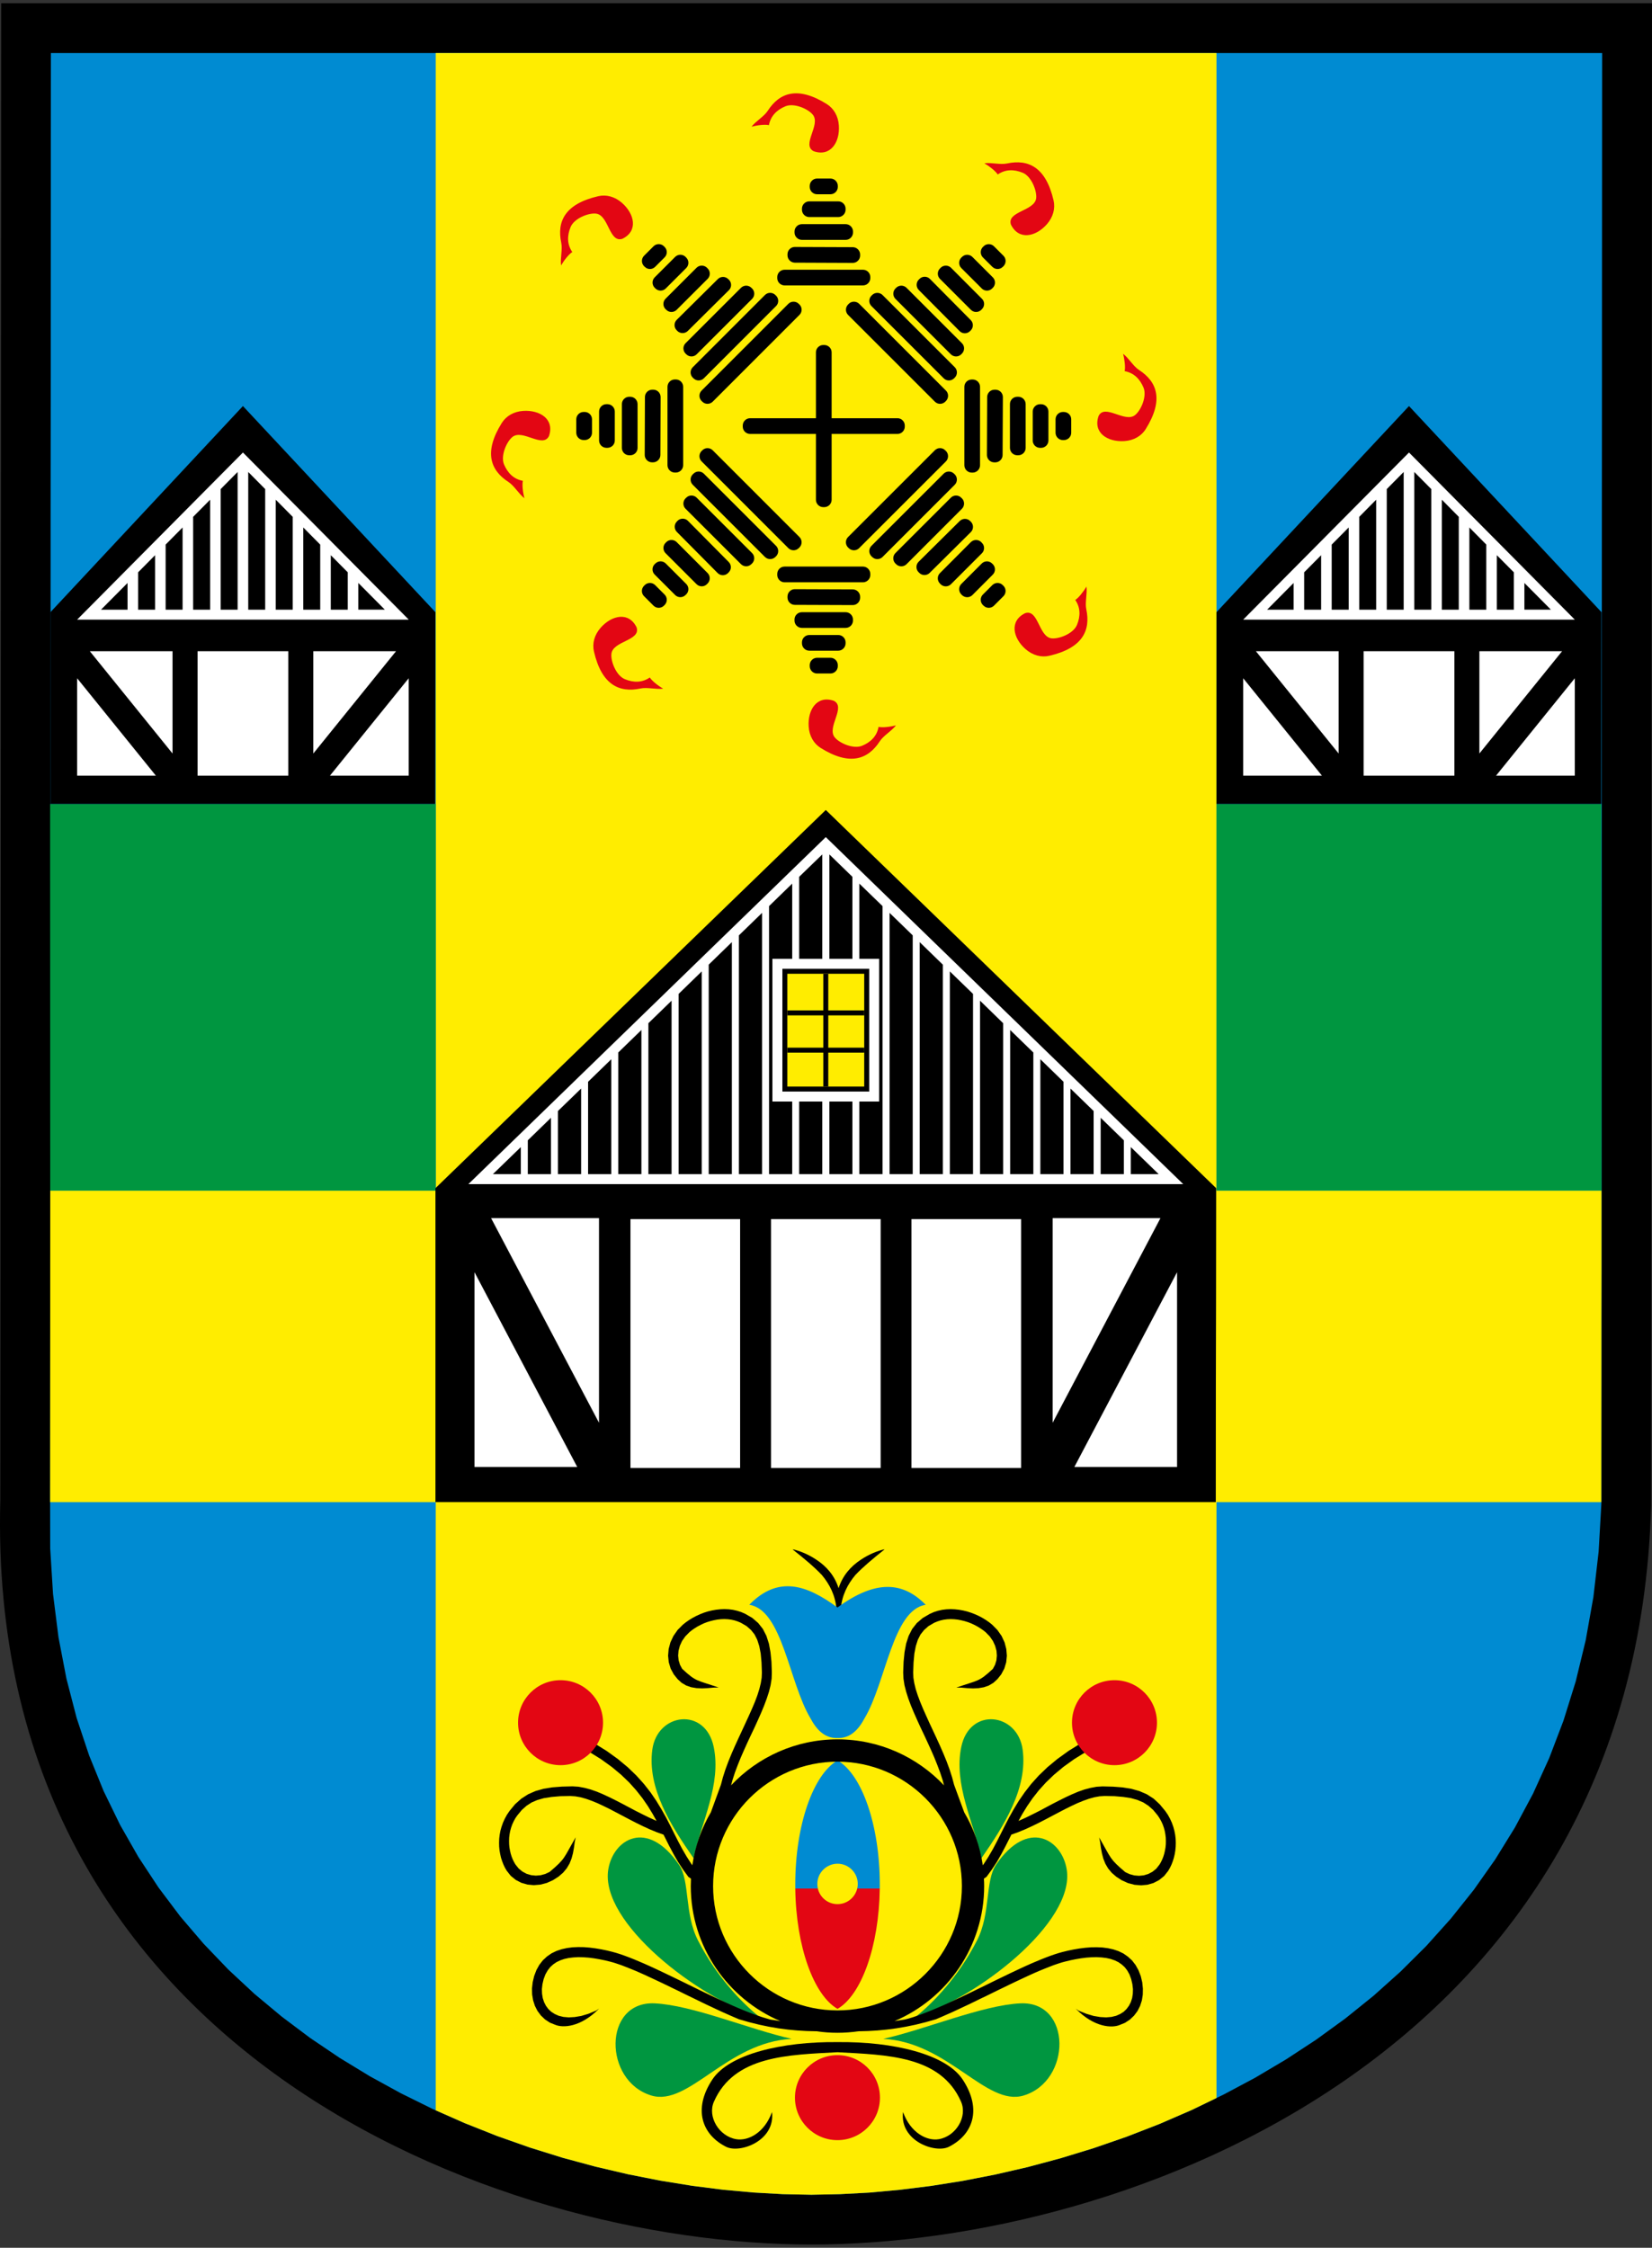 <?xml version="1.0" encoding="utf-8"?>
<!-- Generator: Adobe Illustrator 15.0.0, SVG Export Plug-In . SVG Version: 6.00 Build 0)  -->
<!DOCTYPE svg PUBLIC "-//W3C//DTD SVG 1.1//EN" "http://www.w3.org/Graphics/SVG/1.1/DTD/svg11.dtd">
<svg version="1.1" xmlns="http://www.w3.org/2000/svg" xmlns:xlink="http://www.w3.org/1999/xlink" x="0px" y="0px" width="61px"
	 height="83px" viewBox="0 0 61 83" enable-background="new 0 0 61 83" xml:space="preserve">
<rect x="0" y="0" width="61" height="83" fill="#333333" stroke="none"/>
<g id="Warstwa_1">
</g>
<g id="Pulpit">
</g>
<g id="Prowadnice">
</g>
<g id="Siatka" display="none">
</g>
<g id="Page_1">
	<g id="Warstwa_1_1_">
		<g>
			<path fill-rule="evenodd" clip-rule="evenodd" d="M0.043,0.119c20.319,0,40.639,0,60.957,0
				c-0.012,18.493-0.022,36.985-0.033,55.478C60.41,75.83,41.678,82.881,29.962,82.881S-0.544,75.705,0.012,55.37
				C0.022,36.953,0.032,18.536,0.043,0.119L0.043,0.119z"/>
			<polygon fill-rule="evenodd" clip-rule="evenodd" fill="#008BD2" points="1.88,1.958 59.159,1.958 59.153,12.256 59.153,13.988 
				59.149,19.19 59.148,20.924 59.146,26.125 59.146,27.857 59.143,31.325 59.142,33.059 59.14,34.792 59.14,36.525 59.137,39.993 
				59.137,41.727 59.136,43.459 59.135,46.929 59.132,48.662 59.132,50.395 59.129,53.863 59.129,55.545 59.029,57.299 
				58.836,58.971 58.552,60.567 58.183,62.09 57.731,63.537 57.205,64.918 56.607,66.232 55.94,67.479 55.21,68.662 54.419,69.785 
				53.569,70.85 52.667,71.855 51.715,72.802 50.719,73.694 49.68,74.531 48.604,75.313 47.495,76.04 46.354,76.717 45.19,77.338 
				44.008,77.911 42.809,78.431 41.598,78.901 40.381,79.322 39.165,79.694 37.95,80.02 36.743,80.298 35.551,80.53 34.376,80.717 
				33.224,80.86 32.103,80.963 31.012,81.021 29.962,81.042 28.912,81.021 27.824,80.96 26.701,80.858 25.551,80.711 24.378,80.521 
				23.188,80.286 21.985,80.004 20.775,79.677 19.563,79.299 18.357,78.874 17.156,78.397 15.969,77.872 14.801,77.295 
				13.656,76.667 12.538,75.986 11.452,75.253 10.403,74.465 9.394,73.624 8.432,72.728 7.519,71.775 6.658,70.768 5.855,69.701 
				5.113,68.575 4.436,67.389 3.827,66.138 3.291,64.821 2.83,63.438 2.453,61.984 2.16,60.459 1.958,58.857 1.854,57.178 
				1.85,55.367 1.851,53.644 1.854,48.464 1.854,46.737 1.856,43.285 1.857,41.558 1.858,39.831 1.86,36.378 1.861,34.651 
				1.862,32.925 1.863,31.199 1.865,27.746 1.866,26.019 1.869,20.84 1.869,19.113 1.874,13.933 1.874,12.207 1.877,7.027 
				1.877,5.3 1.88,1.958 			"/>
			<polygon fill-rule="evenodd" clip-rule="evenodd" fill="#FFED00" points="16.09,1.958 44.918,1.958 44.918,77.471 44.008,77.911 
				42.809,78.431 41.598,78.901 40.381,79.322 39.165,79.694 37.95,80.02 36.743,80.298 35.551,80.53 34.376,80.717 33.224,80.86 
				32.103,80.963 31.012,81.021 29.962,81.042 28.912,81.021 27.824,80.96 26.701,80.858 25.551,80.711 24.378,80.521 
				23.188,80.286 21.985,80.004 20.775,79.677 19.563,79.299 18.357,78.874 17.156,78.397 16.09,77.926 16.09,1.958 			"/>
			<polygon fill-rule="evenodd" clip-rule="evenodd" fill="#FFED00" points="59.135,43.963 59.135,46.929 59.132,48.662 
				59.132,50.395 59.129,53.863 59.129,55.467 1.85,55.467 1.85,55.367 1.851,53.644 1.854,48.464 1.854,46.737 1.856,43.963 
				59.135,43.963 			"/>
			<path fill-rule="evenodd" clip-rule="evenodd" fill="#009640" d="M59.135,43.963l-0.002-3.682l-0.001-2.151v-2.151l-0.003-4.304
				v-1.989H44.918v14.277H59.135L59.135,43.963z M16.09,29.686H1.85v0.122l0,2.14l0.003,6.428l0,2.143l0.002,3.445H16.09V29.686
				L16.09,29.686z"/>
			<path fill-rule="evenodd" clip-rule="evenodd" d="M59.135,22.606c-0.002,4.898-0.005,2.183-0.006,7.079H44.918v-7.079
				l7.109-7.612L59.135,22.606L59.135,22.606z"/>
			<rect x="50.351" y="24.047" fill-rule="evenodd" clip-rule="evenodd" fill="#FFFFFF" width="3.352" height="4.594"/>
			<path fill-rule="evenodd" clip-rule="evenodd" fill="#FFFFFF" d="M54.626,24.047h3.054l-3.054,3.777V24.047L54.626,24.047z
				 M58.149,25.045v3.596h-2.907L58.149,25.045L58.149,25.045z"/>
			<path fill-rule="evenodd" clip-rule="evenodd" fill="#FFFFFF" d="M49.429,24.047h-3.055l3.055,3.777V24.047L49.429,24.047z
				 M45.905,25.045v3.596h2.907L45.905,25.045L45.905,25.045z"/>
			<path fill-rule="evenodd" clip-rule="evenodd" fill="#FFFFFF" d="M52.027,16.709l6.122,6.171H45.905L52.027,16.709L52.027,16.709
				z M52.223,17.428l0.627,0.632v4.453h-0.627V17.428L52.223,17.428z M53.24,18.452l0.625,0.632v3.429H53.24V18.452L53.24,18.452z
				 M54.256,19.477l0.625,0.632v2.404h-0.625V19.477L54.256,19.477z M55.271,20.501l0.627,0.632v1.38h-0.627V20.501L55.271,20.501z
				 M56.288,21.526l0.979,0.986h-0.979V21.526L56.288,21.526z M51.831,22.513h-0.625V18.06l0.625-0.632V22.513L51.831,22.513z
				 M50.815,22.513H50.19v-3.429l0.625-0.632V22.513L50.815,22.513z M49.8,22.513h-0.627v-2.404l0.627-0.632V22.513L49.8,22.513z
				 M48.783,22.513h-0.627v-1.38l0.627-0.632V22.513L48.783,22.513z M47.766,22.513h-0.978l0.978-0.986V22.513L47.766,22.513z"/>
			<path fill-rule="evenodd" clip-rule="evenodd" d="M16.078,22.606c-0.001,4.898-0.004,2.183-0.007,7.079H1.862v-7.079l7.108-7.612
				L16.078,22.606L16.078,22.606z"/>
			<rect x="7.295" y="24.047" fill-rule="evenodd" clip-rule="evenodd" fill="#FFFFFF" width="3.351" height="4.594"/>
			<path fill-rule="evenodd" clip-rule="evenodd" fill="#FFFFFF" d="M11.569,24.047h3.054l-3.054,3.777V24.047L11.569,24.047z
				 M15.091,25.045v3.596h-2.907L15.091,25.045L15.091,25.045z"/>
			<path fill-rule="evenodd" clip-rule="evenodd" fill="#FFFFFF" d="M6.371,24.047H3.317l3.054,3.777V24.047L6.371,24.047z
				 M2.848,25.045v3.596h2.907L2.848,25.045L2.848,25.045z"/>
			<path fill-rule="evenodd" clip-rule="evenodd" fill="#FFFFFF" d="M8.971,16.709l6.122,6.171H2.848L8.971,16.709L8.971,16.709z
				 M9.166,17.428l0.626,0.632v4.453H9.166V17.428L9.166,17.428z M10.182,18.452l0.626,0.632v3.429h-0.626V18.452L10.182,18.452z
				 M11.198,19.477l0.626,0.632v2.404h-0.626V19.477L11.198,19.477z M12.214,20.501l0.627,0.632v1.38h-0.627V20.501L12.214,20.501z
				 M13.231,21.526l0.979,0.986h-0.979V21.526L13.231,21.526z M8.775,22.513H8.148V18.06l0.626-0.632V22.513L8.775,22.513z
				 M7.759,22.513H7.132v-3.429l0.627-0.632V22.513L7.759,22.513z M6.742,22.513H6.116v-2.404l0.626-0.632V22.513L6.742,22.513z
				 M5.726,22.513H5.1v-1.38l0.626-0.632V22.513L5.726,22.513z M4.709,22.513H3.73l0.979-0.986V22.513L4.709,22.513z"/>
			<path fill-rule="evenodd" clip-rule="evenodd" d="M44.907,43.874c-0.006,8.581-0.011,3.014-0.014,11.592H16.079V43.874
				l14.413-13.965L44.907,43.874L44.907,43.874z"/>
			<g>
				<path fill-rule="evenodd" clip-rule="evenodd" fill="#FFFFFF" d="M38.869,44.98h3.981l-3.981,7.556V44.98L38.869,44.98z
					 M43.463,46.977v7.192h-3.792L43.463,46.977L43.463,46.977z"/>
				<path fill-rule="evenodd" clip-rule="evenodd" fill="#FFFFFF" d="M22.118,44.98h-3.985l3.985,7.556V44.98L22.118,44.98z
					 M17.521,46.977v7.192h3.793L17.521,46.977L17.521,46.977z"/>
			</g>
			<path fill-rule="evenodd" clip-rule="evenodd" fill="#FFFFFF" d="M23.28,45.016h4.049v9.19H23.28V45.016L23.28,45.016z
				 M28.469,45.016h4.049v9.19h-4.049V45.016L28.469,45.016z M33.656,45.016h4.049v9.19h-4.049V45.016L33.656,45.016z"/>
			<path fill-rule="evenodd" clip-rule="evenodd" fill="#E30613" d="M27.751,4.678c0.163-0.211,0.459-0.372,0.598-0.587
				c0.438-0.678,1.114-0.916,2.179-0.249c0.257,0.16,0.425,0.443,0.447,0.796c0.04,0.621-0.311,1.161-0.93,0.946
				c-0.461-0.234,0.267-0.968-0.029-1.345c-0.173-0.219-0.694-0.448-1.018-0.313c-0.321,0.135-0.542,0.359-0.606,0.696
				C28.251,4.59,27.982,4.618,27.751,4.678L27.751,4.678z"/>
			<path fill-rule="evenodd" clip-rule="evenodd" fill="#E30613" d="M20.717,9.801c-0.035-0.266,0.061-0.589,0.007-0.839
				c-0.167-0.789,0.14-1.434,1.366-1.717c0.296-0.068,0.613,0.014,0.877,0.247c0.468,0.411,0.601,1.042,0.014,1.326
				c-0.493,0.16-0.498-0.873-0.974-0.93c-0.275-0.033-0.808,0.175-0.939,0.498c-0.131,0.321-0.131,0.639,0.064,0.921
				C21.009,9.384,20.839,9.594,20.717,9.801L20.717,9.801z"/>
			<path fill-rule="evenodd" clip-rule="evenodd" fill="#E30613" d="M24.488,25.43c-0.264,0.035-0.588-0.06-0.837-0.007
				c-0.79,0.168-1.437-0.14-1.719-1.365c-0.069-0.296,0.014-0.613,0.247-0.878c0.412-0.468,1.043-0.602,1.328-0.012
				c0.159,0.491-0.875,0.496-0.93,0.972c-0.033,0.275,0.174,0.808,0.498,0.94c0.321,0.132,0.637,0.131,0.919-0.063
				C24.071,25.139,24.282,25.31,24.488,25.43L24.488,25.43z"/>
			<path fill-rule="evenodd" clip-rule="evenodd" fill="#E30613" d="M40.117,21.659c0.036,0.266-0.06,0.589-0.006,0.838
				c0.167,0.79-0.142,1.436-1.367,1.718c-0.293,0.069-0.611-0.014-0.877-0.247c-0.468-0.412-0.601-1.041-0.012-1.327
				c0.49-0.159,0.496,0.873,0.972,0.93c0.276,0.032,0.809-0.174,0.941-0.497c0.131-0.322,0.13-0.639-0.064-0.92
				C39.826,22.076,39.996,21.866,40.117,21.659L40.117,21.659z"/>
			<path fill-rule="evenodd" clip-rule="evenodd" fill="#E30613" d="M36.348,6.029c0.266-0.034,0.588,0.061,0.839,0.007
				c0.788-0.167,1.434,0.14,1.716,1.366c0.068,0.295-0.015,0.613-0.247,0.878c-0.412,0.468-1.04,0.601-1.328,0.012
				c-0.157-0.491,0.875-0.496,0.933-0.973c0.03-0.275-0.176-0.808-0.498-0.94c-0.323-0.132-0.64-0.13-0.922,0.064
				C36.763,6.321,36.554,6.151,36.348,6.029L36.348,6.029z"/>
			<path fill-rule="evenodd" clip-rule="evenodd" fill="#E30613" d="M19.364,18.397c-0.212-0.162-0.374-0.459-0.587-0.598
				c-0.678-0.438-0.916-1.113-0.249-2.18c0.161-0.257,0.443-0.424,0.794-0.446c0.623-0.039,1.162,0.312,0.948,0.931
				c-0.234,0.46-0.969-0.268-1.346,0.029c-0.217,0.172-0.447,0.694-0.313,1.017c0.136,0.32,0.36,0.544,0.697,0.605
				C19.275,17.896,19.303,18.166,19.364,18.397L19.364,18.397z"/>
			<path fill-rule="evenodd" clip-rule="evenodd" fill="#E30613" d="M33.085,26.784c-0.163,0.212-0.459,0.373-0.598,0.587
				c-0.44,0.678-1.114,0.916-2.181,0.249c-0.258-0.16-0.424-0.443-0.446-0.795c-0.04-0.621,0.31-1.161,0.93-0.947
				c0.459,0.235-0.267,0.969,0.029,1.346c0.173,0.218,0.695,0.447,1.017,0.313c0.321-0.134,0.544-0.359,0.605-0.696
				C32.584,26.872,32.853,26.845,33.085,26.784L33.085,26.784z"/>
			<path fill-rule="evenodd" clip-rule="evenodd" fill="#E30613" d="M41.47,13.064c0.214,0.163,0.374,0.459,0.589,0.598
				c0.676,0.439,0.914,1.113,0.247,2.181c-0.159,0.257-0.442,0.423-0.794,0.445c-0.623,0.039-1.162-0.312-0.946-0.93
				c0.233-0.46,0.969,0.267,1.345-0.03c0.219-0.172,0.448-0.694,0.313-1.016c-0.134-0.321-0.359-0.545-0.696-0.607
				C41.559,13.565,41.531,13.297,41.47,13.064L41.47,13.064z"/>
			<circle fill-rule="evenodd" clip-rule="evenodd" fill="#E30613" cx="30.923" cy="77.457" r="1.569"/>
			<path fill-rule="evenodd" clip-rule="evenodd" fill="#008BD2" d="M29.366,69.735c0-0.048-0.001-0.094-0.001-0.144
				c0-2.208,0.666-4.07,1.561-4.586c0.896,0.516,1.56,2.378,1.56,4.586c0,0.05,0,0.096,0,0.144h-0.833
				c0.014-0.055,0.02-0.111,0.02-0.171c0-0.41-0.335-0.745-0.746-0.745c-0.411,0-0.747,0.335-0.747,0.745
				c0,0.06,0.007,0.116,0.02,0.171H29.366L29.366,69.735z"/>
			<path fill-rule="evenodd" clip-rule="evenodd" fill="#E30613" d="M30.925,74.179c-0.876-0.504-1.532-2.297-1.559-4.443h0.833
				c0.076,0.33,0.374,0.576,0.726,0.576s0.649-0.246,0.727-0.576h0.833C32.457,71.882,31.801,73.675,30.925,74.179L30.925,74.179z"
				/>
			<g>
				<path fill-rule="evenodd" clip-rule="evenodd" fill="#009640" d="M25.61,68.615c0.304-1.37,1.029-2.734,0.744-4.107
					c-0.307-1.488-2.086-1.268-2.268,0.103C23.898,66.033,24.774,67.415,25.61,68.615L25.61,68.615z"/>
				<path fill-rule="evenodd" clip-rule="evenodd" fill="#009640" d="M36.239,68.615c-0.304-1.37-1.029-2.734-0.744-4.107
					c0.308-1.488,2.087-1.268,2.267,0.103C37.951,66.033,37.074,67.415,36.239,68.615L36.239,68.615z"/>
				<path fill-rule="evenodd" clip-rule="evenodd" fill="#009640" d="M29.234,75.286c-1.548-0.345-3.66-1.244-5.059-1.311
					c-1.914-0.089-1.901,2.875-0.118,3.405C25.433,77.789,26.844,75.406,29.234,75.286L29.234,75.286z"/>
				<path fill-rule="evenodd" clip-rule="evenodd" fill="#009640" d="M32.614,75.286c1.549-0.345,3.661-1.244,5.061-1.311
					c1.913-0.089,1.899,2.875,0.117,3.405C36.417,77.789,35.006,75.406,32.614,75.286L32.614,75.286z"/>
				<path fill-rule="evenodd" clip-rule="evenodd" fill="#009640" d="M28.014,74.453c-0.613-0.497-1.54-1.436-2.237-2.794
					c-0.515-0.996-0.293-2.204-0.708-2.807c-1.173-1.71-2.419-0.941-2.607,0.169C22.129,70.995,25.829,73.813,28.014,74.453
					L28.014,74.453z"/>
				<path fill-rule="evenodd" clip-rule="evenodd" fill="#009640" d="M33.836,74.453c0.613-0.497,1.54-1.436,2.237-2.794
					c0.514-0.996,0.294-2.204,0.709-2.807c1.173-1.71,2.419-0.941,2.605,0.169C39.72,70.995,36.021,73.813,33.836,74.453
					L33.836,74.453z"/>
			</g>
			<path fill-rule="evenodd" clip-rule="evenodd" d="M35.88,14.014h0.039c0.146,0,0.269,0.121,0.269,0.271v2.895
				c0,0.148-0.122,0.271-0.269,0.271H35.88c-0.149,0-0.271-0.122-0.271-0.271v-2.895C35.608,14.135,35.73,14.014,35.88,14.014
				L35.88,14.014z M36.722,14.39h0.038c0.148,0,0.271,0.122,0.271,0.271l-0.01,2.141c0,0.148-0.122,0.271-0.269,0.271h-0.039
				c-0.149,0-0.271-0.122-0.271-0.271l0.009-2.141C36.451,14.512,36.572,14.39,36.722,14.39L36.722,14.39z M37.563,14.651h0.039
				c0.149,0,0.27,0.121,0.27,0.271v1.619c0,0.148-0.122,0.27-0.27,0.27h-0.039c-0.149,0-0.271-0.121-0.271-0.27v-1.619
				C37.291,14.772,37.413,14.651,37.563,14.651L37.563,14.651z M38.404,14.926h0.038c0.149,0,0.271,0.122,0.271,0.271v1.07
				c0,0.148-0.122,0.27-0.271,0.27h-0.038c-0.148,0-0.271-0.121-0.271-0.27v-1.07C38.134,15.048,38.255,14.926,38.404,14.926
				L38.404,14.926z M39.245,15.213h0.039c0.149,0,0.271,0.121,0.271,0.27v0.496c0,0.149-0.121,0.271-0.271,0.271h-0.039
				c-0.146,0-0.269-0.121-0.269-0.271v-0.496C38.977,15.334,39.097,15.213,39.245,15.213L39.245,15.213z M32.136,21.192v0.039
				c0,0.148-0.122,0.271-0.271,0.271H28.97c-0.149,0-0.27-0.123-0.27-0.271v-0.039c0-0.148,0.12-0.271,0.27-0.271h2.895
				C32.014,20.922,32.136,21.044,32.136,21.192L32.136,21.192z M31.76,22.034v0.039c0,0.148-0.122,0.27-0.271,0.27l-2.142-0.008
				c-0.148,0-0.269-0.122-0.269-0.271v-0.038c0-0.147,0.122-0.271,0.269-0.27l2.142,0.008C31.638,21.765,31.76,21.885,31.76,22.034
				L31.76,22.034z M31.496,22.876v0.039c0,0.148-0.121,0.271-0.27,0.271h-1.618c-0.149,0-0.271-0.123-0.271-0.271v-0.039
				c0-0.148,0.122-0.27,0.271-0.27h1.618C31.375,22.606,31.496,22.728,31.496,22.876L31.496,22.876z M31.223,23.717v0.039
				c0,0.148-0.122,0.271-0.27,0.271h-1.07c-0.149,0-0.271-0.123-0.271-0.271v-0.039c0-0.147,0.122-0.269,0.271-0.269h1.07
				C31.101,23.448,31.223,23.569,31.223,23.717L31.223,23.717z M30.936,24.56v0.038c0,0.149-0.122,0.271-0.27,0.271h-0.497
				c-0.148,0-0.27-0.121-0.27-0.271V24.56c0-0.148,0.122-0.271,0.27-0.271h0.497C30.814,24.289,30.936,24.411,30.936,24.56
				L30.936,24.56z M24.956,17.449h-0.039c-0.148,0-0.27-0.122-0.27-0.271v-2.895c0-0.149,0.122-0.271,0.27-0.271h0.039
				c0.148,0,0.27,0.121,0.27,0.271v2.895C25.226,17.327,25.104,17.449,24.956,17.449L24.956,17.449z M24.113,17.072h-0.037
				c-0.148,0-0.27-0.122-0.27-0.271l0.008-2.141c0-0.149,0.122-0.271,0.27-0.271h0.039c0.148,0,0.27,0.122,0.27,0.271l-0.008,2.141
				C24.384,16.95,24.262,17.072,24.113,17.072L24.113,17.072z M23.271,16.811h-0.039c-0.148,0-0.269-0.121-0.269-0.27v-1.619
				c0-0.149,0.122-0.271,0.269-0.271h0.039c0.149,0,0.271,0.121,0.271,0.271v1.619C23.543,16.689,23.421,16.811,23.271,16.811
				L23.271,16.811z M22.43,16.536h-0.039c-0.148,0-0.27-0.121-0.27-0.27v-1.07c0-0.148,0.122-0.271,0.27-0.271h0.039
				c0.15,0,0.271,0.122,0.271,0.271v1.07C22.702,16.415,22.58,16.536,22.43,16.536L22.43,16.536z M21.589,16.249H21.55
				c-0.149,0-0.271-0.121-0.271-0.27v-0.497c0-0.148,0.123-0.27,0.271-0.27h0.039c0.149,0,0.271,0.121,0.271,0.27v0.497
				C21.86,16.128,21.739,16.249,21.589,16.249L21.589,16.249z M36.292,9.121l0.028-0.027c0.104-0.104,0.276-0.104,0.382,0
				l0.352,0.352c0.104,0.104,0.104,0.277,0,0.382l-0.028,0.027c-0.104,0.104-0.276,0.104-0.382,0l-0.352-0.351
				C36.188,9.398,36.188,9.227,36.292,9.121L36.292,9.121z M35.495,9.514l0.028-0.027c0.104-0.105,0.276-0.105,0.382,0l0.757,0.757
				c0.104,0.105,0.104,0.277,0,0.382l-0.028,0.027c-0.104,0.105-0.277,0.105-0.382,0l-0.757-0.756
				C35.391,9.791,35.391,9.618,35.495,9.514L35.495,9.514z M34.707,9.915l0.027-0.028c0.105-0.104,0.276-0.104,0.382,0l1.143,1.146
				c0.106,0.104,0.105,0.276,0,0.382l-0.026,0.026c-0.104,0.105-0.277,0.105-0.382,0l-1.144-1.145
				C34.602,10.192,34.602,10.02,34.707,9.915L34.707,9.915z M33.926,10.325l0.028-0.027c0.104-0.105,0.276-0.105,0.382,0
				l1.508,1.521c0.105,0.104,0.105,0.277,0,0.382l-0.027,0.027c-0.105,0.105-0.276,0.105-0.382,0l-1.509-1.52
				C33.821,10.603,33.821,10.43,33.926,10.325L33.926,10.325z M33.064,10.653l0.027-0.026c0.105-0.105,0.276-0.105,0.382,0
				l2.047,2.047c0.106,0.105,0.104,0.277,0,0.382l-0.026,0.027c-0.105,0.105-0.278,0.105-0.384,0l-2.046-2.047
				C32.96,10.931,32.96,10.759,33.064,10.653L33.064,10.653z M32.177,10.92l0.028-0.027c0.104-0.104,0.276-0.104,0.382,0
				l2.669,2.668c0.104,0.104,0.104,0.277,0,0.382l-0.027,0.027c-0.105,0.105-0.278,0.105-0.382,0l-2.67-2.669
				C32.073,11.197,32.073,11.025,32.177,10.92L32.177,10.92z M31.315,11.245l0.026-0.027c0.104-0.104,0.277-0.104,0.383,0
				l3.206,3.206c0.104,0.104,0.104,0.276,0,0.382l-0.027,0.027c-0.105,0.105-0.278,0.105-0.382,0l-3.206-3.205
				C31.21,11.522,31.21,11.351,31.315,11.245L31.315,11.245z M37.025,21.604l0.028,0.028c0.104,0.104,0.104,0.277,0,0.382
				l-0.352,0.352c-0.105,0.104-0.277,0.104-0.382,0l-0.028-0.028c-0.104-0.104-0.104-0.277,0-0.382l0.352-0.352
				C36.749,21.5,36.921,21.5,37.025,21.604L37.025,21.604z M36.633,20.808l0.027,0.026c0.105,0.106,0.105,0.277,0,0.383
				l-0.755,0.757c-0.105,0.105-0.277,0.104-0.384,0l-0.026-0.027c-0.104-0.104-0.104-0.277,0-0.382l0.756-0.757
				C36.356,20.703,36.527,20.702,36.633,20.808L36.633,20.808z M36.231,20.018l0.027,0.028c0.105,0.104,0.105,0.277,0,0.382
				l-1.144,1.144c-0.105,0.106-0.278,0.106-0.383,0l-0.025-0.026c-0.105-0.105-0.105-0.277,0-0.382l1.143-1.146
				C35.955,19.913,36.128,19.913,36.231,20.018L36.231,20.018z M35.822,19.238l0.027,0.027c0.105,0.105,0.105,0.277,0,0.382
				l-1.521,1.508c-0.105,0.105-0.278,0.105-0.382,0l-0.028-0.027c-0.104-0.104-0.104-0.277,0-0.382l1.521-1.508
				C35.545,19.134,35.717,19.134,35.822,19.238L35.822,19.238z M35.492,18.377l0.028,0.026c0.104,0.105,0.104,0.277,0,0.383
				l-2.047,2.048c-0.106,0.104-0.278,0.104-0.383,0l-0.028-0.028c-0.104-0.105-0.104-0.276,0-0.382l2.048-2.047
				C35.216,18.271,35.388,18.271,35.492,18.377L35.492,18.377z M35.227,17.49l0.028,0.027c0.104,0.104,0.104,0.277,0,0.382
				l-2.668,2.668c-0.105,0.105-0.277,0.105-0.382,0l-0.028-0.027c-0.104-0.105-0.104-0.277,0-0.383l2.668-2.667
				C34.95,17.386,35.122,17.385,35.227,17.49L35.227,17.49z M34.901,16.627l0.028,0.027c0.104,0.104,0.104,0.277,0,0.383
				l-3.206,3.204c-0.105,0.105-0.277,0.105-0.382,0l-0.028-0.027c-0.104-0.104-0.104-0.277,0-0.382l3.206-3.205
				C34.624,16.521,34.797,16.521,34.901,16.627L34.901,16.627z M24.542,22.338l-0.028,0.028c-0.105,0.104-0.277,0.104-0.382,0
				l-0.352-0.353c-0.105-0.105-0.104-0.276,0-0.381l0.028-0.028c0.105-0.104,0.277-0.104,0.382,0l0.352,0.352
				C24.647,22.061,24.647,22.233,24.542,22.338L24.542,22.338z M25.34,21.946l-0.028,0.026c-0.104,0.105-0.276,0.105-0.382,0
				l-0.757-0.757c-0.105-0.104-0.105-0.277,0-0.382l0.028-0.026c0.105-0.105,0.277-0.105,0.382,0l0.757,0.757
				C25.445,21.669,25.445,21.84,25.34,21.946L25.34,21.946z M26.129,21.545l-0.026,0.026c-0.105,0.106-0.276,0.106-0.383,0
				l-1.144-1.144c-0.105-0.105-0.105-0.277,0-0.382l0.028-0.028c0.105-0.104,0.276-0.104,0.382,0l1.144,1.145
				C26.234,21.268,26.234,21.439,26.129,21.545L26.129,21.545z M26.908,21.134l-0.026,0.027c-0.105,0.105-0.278,0.105-0.382,0
				l-1.508-1.52c-0.104-0.106-0.104-0.277,0-0.382l0.026-0.028c0.105-0.104,0.279-0.105,0.383,0l1.507,1.521
				C27.013,20.857,27.015,21.028,26.908,21.134L26.908,21.134z M27.771,20.805l-0.028,0.027c-0.105,0.105-0.276,0.105-0.382,0
				l-2.048-2.047c-0.105-0.104-0.105-0.277,0-0.382l0.028-0.027c0.105-0.105,0.277-0.105,0.382,0l2.048,2.047
				C27.876,20.528,27.876,20.7,27.771,20.805L27.771,20.805z M28.657,20.54l-0.028,0.027c-0.105,0.104-0.277,0.104-0.382,0
				l-2.668-2.668c-0.105-0.105-0.105-0.277,0-0.382l0.028-0.027c0.105-0.105,0.277-0.105,0.382,0l2.668,2.667
				C28.762,20.263,28.762,20.435,28.657,20.54L28.657,20.54z M29.521,20.214l-0.028,0.027c-0.105,0.105-0.276,0.105-0.382,0
				l-3.205-3.205c-0.105-0.105-0.105-0.277,0-0.382l0.028-0.027c0.104-0.105,0.276-0.105,0.382,0l3.205,3.205
				C29.625,19.937,29.625,20.109,29.521,20.214L29.521,20.214z M23.809,9.854l-0.028-0.027c-0.104-0.104-0.104-0.277,0-0.382
				l0.352-0.352c0.105-0.104,0.277-0.104,0.383,0l0.026,0.027c0.105,0.105,0.105,0.277,0,0.382L24.19,9.854
				C24.087,9.959,23.914,9.96,23.809,9.854L23.809,9.854z M24.202,10.652l-0.028-0.027c-0.105-0.105-0.105-0.277,0-0.383
				l0.757-0.757c0.106-0.104,0.278-0.104,0.383,0l0.026,0.028c0.105,0.104,0.105,0.277,0,0.383l-0.757,0.756
				C24.479,10.757,24.307,10.758,24.202,10.652L24.202,10.652z M24.603,11.441l-0.028-0.026c-0.105-0.105-0.105-0.277,0-0.384
				l1.146-1.145c0.105-0.104,0.277-0.104,0.382,0l0.028,0.028c0.105,0.104,0.105,0.277,0,0.382l-1.146,1.145
				C24.879,11.546,24.708,11.547,24.603,11.441L24.603,11.441z M25.012,12.222l-0.026-0.028c-0.105-0.104-0.105-0.276,0-0.382
				l1.521-1.507c0.105-0.105,0.277-0.105,0.382,0l0.028,0.026c0.104,0.104,0.105,0.277,0,0.382l-1.521,1.509
				C25.291,12.325,25.118,12.326,25.012,12.222L25.012,12.222z M25.342,13.083l-0.028-0.027c-0.105-0.105-0.105-0.276,0-0.382
				l2.048-2.047c0.105-0.105,0.277-0.105,0.382,0l0.028,0.026c0.105,0.105,0.105,0.277,0,0.383l-2.048,2.047
				C25.619,13.188,25.447,13.188,25.342,13.083L25.342,13.083z M25.607,13.97l-0.028-0.027c-0.105-0.104-0.105-0.277,0-0.382
				l2.668-2.669c0.105-0.105,0.278-0.104,0.382,0l0.028,0.027c0.105,0.105,0.105,0.277,0,0.382l-2.668,2.669
				C25.884,14.074,25.712,14.075,25.607,13.97L25.607,13.97z M25.934,14.833l-0.028-0.027c-0.105-0.105-0.105-0.277,0-0.383
				l3.205-3.205c0.105-0.104,0.277-0.104,0.382,0l0.028,0.027c0.105,0.105,0.105,0.277,0,0.382l-3.205,3.206
				C26.21,14.937,26.039,14.938,25.934,14.833L25.934,14.833z M28.7,10.27V10.23c0-0.148,0.12-0.27,0.27-0.27h2.895
				c0.149,0,0.271,0.121,0.271,0.27v0.039c0,0.148-0.122,0.27-0.271,0.27H28.97C28.822,10.539,28.7,10.418,28.7,10.27L28.7,10.27z
				 M29.078,9.428V9.389c0-0.148,0.121-0.27,0.269-0.27l2.142,0.008c0.149,0.001,0.271,0.123,0.271,0.271v0.039
				c0,0.148-0.122,0.271-0.271,0.271l-2.142-0.009C29.2,9.697,29.078,9.576,29.078,9.428L29.078,9.428z M29.338,8.586V8.548
				c0-0.149,0.122-0.271,0.271-0.271h1.619c0.147,0,0.269,0.122,0.269,0.271v0.038c0,0.148-0.121,0.271-0.269,0.271h-1.619
				C29.459,8.856,29.338,8.734,29.338,8.586L29.338,8.586z M29.612,7.744V7.706c0-0.149,0.122-0.271,0.271-0.271h1.07
				c0.148,0,0.27,0.122,0.27,0.271v0.038c0,0.148-0.122,0.271-0.27,0.271h-1.07C29.733,8.015,29.612,7.894,29.612,7.744
				L29.612,7.744z M29.899,6.903V6.864c0-0.148,0.122-0.271,0.27-0.271h0.497c0.148,0,0.27,0.122,0.27,0.271v0.039
				c0,0.147-0.122,0.27-0.27,0.27h-0.497C30.021,7.173,29.899,7.052,29.899,6.903L29.899,6.903z M30.398,12.74h0.039
				c0.149,0,0.271,0.121,0.271,0.27v2.433h2.433c0.146,0,0.268,0.121,0.268,0.271v0.038c0,0.149-0.121,0.271-0.268,0.271h-2.433
				v2.432c0,0.148-0.122,0.271-0.271,0.271h-0.039c-0.148,0-0.27-0.122-0.27-0.271v-2.432h-2.431c-0.149,0-0.271-0.121-0.271-0.271
				v-0.038c0-0.149,0.122-0.271,0.271-0.271h2.431V13.01C30.128,12.861,30.25,12.74,30.398,12.74L30.398,12.74z"/>
			<polygon fill-rule="evenodd" clip-rule="evenodd" fill="#FFFFFF" points="30.492,30.911 43.691,43.725 17.294,43.725 
				30.492,30.911 			"/>
			<path fill-rule="evenodd" clip-rule="evenodd" d="M30.625,31.551l0.85,0.826v10.979h-0.85V31.551L30.625,31.551z M31.731,32.628
				l0.856,0.83v9.898h-0.856V32.628L31.731,32.628z M32.847,33.708l0.855,0.831v8.817h-0.855V33.708L32.847,33.708z M33.959,34.789
				l0.855,0.831v7.736h-0.855V34.789L33.959,34.789z M35.073,35.87l0.856,0.831v6.655h-0.856V35.87L35.073,35.87z M36.188,36.951
				l0.854,0.832v5.573h-0.854V36.951L36.188,36.951z M37.3,38.033l0.856,0.831v4.492H37.3V38.033L37.3,38.033z M38.415,39.113
				l0.855,0.832v3.411h-0.855V39.113L38.415,39.113z M39.527,40.195l0.855,0.83v2.331h-0.855V40.195L39.527,40.195z M40.642,41.275
				l0.856,0.832v1.249h-0.856V41.275L40.642,41.275z M41.755,42.357l1.029,0.999h-1.029V42.357L41.755,42.357z M30.362,43.356
				h-0.853V32.377l0.853-0.826V43.356L30.362,43.356z M29.252,43.356h-0.855v-9.898l0.855-0.83V43.356L29.252,43.356z M28.14,43.356
				h-0.856v-8.817l0.856-0.831V43.356L28.14,43.356z M27.024,43.356h-0.855V35.62l0.855-0.831V43.356L27.024,43.356z M25.912,43.356
				h-0.855v-6.655l0.855-0.831V43.356L25.912,43.356z M24.798,43.356h-0.856v-5.573l0.856-0.832V43.356L24.798,43.356z
				 M23.684,43.356h-0.855v-4.492l0.855-0.831V43.356L23.684,43.356z M22.572,43.356h-0.857v-3.411l0.857-0.832V43.356
				L22.572,43.356z M21.458,43.356h-0.856v-2.331l0.856-0.83V43.356L21.458,43.356z M20.344,43.356h-0.855v-1.249l0.855-0.832
				V43.356L20.344,43.356z M19.231,43.356H18.2l1.031-0.999V43.356L19.231,43.356z"/>
			<rect x="28.521" y="35.406" fill-rule="evenodd" clip-rule="evenodd" fill="#FFFFFF" width="3.942" height="5.269"/>
			<rect x="28.89" y="35.774" fill-rule="evenodd" clip-rule="evenodd" width="3.207" height="4.532"/>
			<rect x="29.072" y="35.957" fill-rule="evenodd" clip-rule="evenodd" fill="#FFED00" width="2.839" height="4.165"/>
			<polygon fill-rule="evenodd" clip-rule="evenodd" points="30.4,35.957 30.584,35.957 30.584,37.311 31.911,37.311 31.911,37.494 
				30.584,37.494 30.584,38.686 31.911,38.686 31.911,38.869 30.584,38.869 30.584,40.122 30.4,40.122 30.4,38.869 29.072,38.869 
				29.072,38.686 30.4,38.686 30.4,37.494 29.072,37.494 29.072,37.311 30.4,37.311 30.4,35.957 			"/>
			<path fill-rule="evenodd" clip-rule="evenodd" d="M35.229,65.903l-0.072-0.271l-0.094-0.294l-0.107-0.291l-0.119-0.29
				l-0.125-0.287l-0.13-0.285l-0.13-0.279l-0.129-0.275L34.2,63.359l-0.116-0.26l-0.105-0.253l-0.091-0.242l-0.075-0.232
				l-0.053-0.219l-0.033-0.202l-0.008-0.193l0.014-0.371l0.03-0.327l0.053-0.276l0.075-0.235l0.1-0.196l0.13-0.163l0.163-0.145
				l0.213-0.124l0.113-0.047l0.119-0.039l0.122-0.027l0.124-0.016l0.128-0.006l0.129,0.005l0.128,0.014l0.128,0.024l0.127,0.031
				l0.125,0.038l0.121,0.047L35.979,60l0.113,0.06l0.105,0.065l0.103,0.07l0.089,0.07l0.157,0.16l0.117,0.169l0.082,0.178
				l0.05,0.183l0.014,0.18l-0.017,0.174l-0.05,0.164l-0.08,0.15c-0.532,0.494-0.523,0.404-1.351,0.693h0.176l0.226,0.02l0.216,0.01
				l0.205-0.01l0.193-0.033l0.183-0.063l0.169-0.1l0.152-0.139l0.139-0.175l0.114-0.213l0.07-0.232l0.024-0.243l-0.021-0.246
				l-0.063-0.245l-0.11-0.237l-0.155-0.221l-0.193-0.196L36.52,59.9L36.4,59.817l-0.126-0.077l-0.132-0.069l-0.138-0.063
				l-0.145-0.056l-0.146-0.047l-0.149-0.036l-0.152-0.027l-0.155-0.017l-0.156-0.007l-0.156,0.007l-0.156,0.019l-0.155,0.035
				l-0.151,0.048l-0.151,0.067l-0.26,0.151l-0.219,0.188l-0.172,0.22l-0.13,0.255l-0.092,0.285l-0.059,0.316l-0.035,0.353
				L33.35,61.76l0.011,0.228l0.037,0.239l0.063,0.246l0.08,0.251l0.096,0.257l0.11,0.263l0.119,0.269l0.125,0.274l0.13,0.273
				l0.129,0.278l0.128,0.281l0.122,0.279l0.113,0.282l0.104,0.278l0.091,0.278l0.05,0.189c-0.988-1.045-2.386-1.698-3.932-1.698
				c-1.545,0-2.943,0.653-3.931,1.698l0.05-0.189l0.09-0.278l0.104-0.278l0.114-0.282l0.122-0.279l0.127-0.281l0.13-0.278
				l0.13-0.273l0.125-0.274l0.119-0.269l0.109-0.263l0.096-0.257l0.082-0.251l0.061-0.246l0.038-0.239L28.5,61.76l-0.014-0.398
				l-0.036-0.353l-0.058-0.316L28.3,60.407l-0.13-0.255l-0.173-0.22l-0.217-0.188l-0.26-0.151l-0.152-0.067l-0.152-0.048
				l-0.155-0.035l-0.155-0.019l-0.158-0.007l-0.155,0.007l-0.155,0.017l-0.153,0.027l-0.149,0.036l-0.148,0.047l-0.141,0.056
				l-0.138,0.063l-0.131,0.069l-0.126,0.077L25.331,59.9l-0.116,0.092l-0.195,0.196l-0.154,0.221l-0.111,0.237l-0.065,0.245
				l-0.021,0.246l0.025,0.243l0.069,0.232l0.115,0.213l0.14,0.175l0.152,0.139l0.169,0.1l0.183,0.063l0.194,0.033l0.204,0.01
				l0.217-0.01l0.225-0.02h0.177c-0.827-0.289-0.819-0.199-1.351-0.693l-0.08-0.15l-0.05-0.164l-0.018-0.174l0.015-0.18l0.049-0.183
				l0.082-0.178l0.119-0.169l0.158-0.16l0.088-0.07l0.101-0.07l0.106-0.065L25.87,60l0.118-0.056l0.122-0.047l0.125-0.038
				l0.126-0.031l0.129-0.024l0.127-0.014l0.13-0.005l0.126,0.006L27,59.807l0.122,0.027l0.119,0.039l0.112,0.047l0.213,0.124
				l0.165,0.145l0.13,0.163l0.099,0.196l0.076,0.235l0.053,0.276l0.03,0.327l0.014,0.371l-0.008,0.193l-0.033,0.202l-0.054,0.219
				l-0.073,0.232l-0.091,0.242L27.766,63.1l-0.116,0.26l-0.125,0.271l-0.127,0.275l-0.13,0.279l-0.13,0.285l-0.126,0.287
				l-0.118,0.29l-0.108,0.291l-0.094,0.294l-0.072,0.271l-0.371,1.016c-0.346,0.589-0.584,1.252-0.684,1.956l-0.036-0.047
				l-0.174-0.271l-0.161-0.276l-0.15-0.282l-0.147-0.291l-0.149-0.297l-0.156-0.302l-0.172-0.306l-0.188-0.309l-0.213-0.312
				l-0.244-0.311l-0.278-0.309l-0.319-0.307l-0.365-0.303l-0.418-0.301l-0.45-0.278l-0.166-0.166l-0.217,0.432l0.196,0.05
				l0.433,0.269l0.396,0.285l0.346,0.288l0.3,0.288l0.26,0.29l0.229,0.291l0.202,0.293l0.179,0.293l0.14,0.252l-0.039-0.017
				l-0.249-0.113l-0.248-0.122l-0.245-0.124l-0.245-0.13l-0.241-0.128l-0.238-0.123l-0.236-0.117l-0.232-0.108l-0.23-0.097
				l-0.228-0.08l-0.226-0.061l-0.226-0.042l-0.22-0.014l-0.392,0.01l-0.351,0.027l-0.323,0.052l-0.297,0.083l-0.275,0.12
				l-0.252,0.162l-0.229,0.204l-0.205,0.248l-0.097,0.143l-0.08,0.146l-0.066,0.146l-0.053,0.149l-0.042,0.149l-0.028,0.149
				l-0.017,0.147l-0.005,0.147l0.003,0.143l0.014,0.143l0.025,0.137l0.03,0.133l0.042,0.128l0.047,0.121l0.055,0.116l0.065,0.111
				l0.149,0.189l0.183,0.15l0.207,0.108l0.227,0.066l0.235,0.022l0.242-0.02l0.242-0.063l0.231-0.105l0.202-0.13l0.167-0.145
				l0.133-0.16l0.103-0.175l0.073-0.183l0.053-0.196l0.037-0.207l0.029-0.216l0.037-0.168c-0.459,0.787-0.371,0.779-0.966,1.28
				l-0.163,0.076l-0.17,0.046l-0.174,0.014l-0.173-0.017l-0.167-0.05l-0.156-0.083l-0.139-0.114l-0.122-0.153l-0.05-0.087
				l-0.047-0.097l-0.041-0.103l-0.034-0.109l-0.026-0.115l-0.021-0.116L18.8,68.103l-0.003-0.121l0.004-0.125l0.014-0.121
				l0.023-0.124l0.033-0.121l0.042-0.119l0.053-0.116l0.061-0.113l0.073-0.106l0.167-0.202l0.174-0.155l0.188-0.122l0.211-0.091
				l0.245-0.069l0.284-0.044l0.325-0.028l0.365-0.007l0.184,0.012l0.192,0.034l0.201,0.056l0.209,0.074l0.218,0.089l0.224,0.105
				l0.23,0.113l0.235,0.123l0.241,0.127l0.245,0.129l0.25,0.129l0.253,0.124l0.257,0.118l0.261,0.107l0.241,0.086l0.066,0.129
				l0.148,0.295l0.156,0.292l0.167,0.292l0.186,0.284l0.195,0.267l0.096,0.067c-0.004,0.09-0.007,0.182-0.007,0.274
				c0,2.237,1.367,4.163,3.31,4.987l-0.371-0.058L28.3,74.531l-0.161-0.048l-0.166-0.057l-0.174-0.063l-0.182-0.069l-0.187-0.075
				l-0.191-0.08l-0.197-0.086l-0.199-0.09l-0.203-0.093l-0.206-0.096l-0.208-0.098l-0.208-0.1l-0.212-0.103l-0.21-0.103l-0.21-0.103
				l-0.21-0.103l-0.208-0.101l-0.208-0.1l-0.205-0.099l-0.201-0.095l-0.198-0.093l-0.194-0.089l-0.189-0.084l-0.186-0.079
				l-0.178-0.075l-0.173-0.069l-0.166-0.062l-0.159-0.056l-0.155-0.049l-0.144-0.04l-0.205-0.05l-0.21-0.043l-0.211-0.036
				l-0.214-0.027l-0.213-0.017l-0.211-0.003l-0.209,0.009l-0.205,0.027l-0.198,0.044l-0.191,0.064l-0.181,0.088l-0.167,0.116
				l-0.151,0.139l-0.131,0.168l-0.108,0.194l-0.084,0.222l-0.054,0.229l-0.026,0.229l0.006,0.222l0.036,0.215l0.065,0.203
				l0.095,0.187l0.126,0.169l0.155,0.148l0.181,0.119l0.208,0.083c0.266,0.106,0.918,0.1,1.609-0.606l-0.109,0.075L21.73,74.36
				l-0.267,0.08l-0.245,0.041L21,74.493l-0.196-0.017l-0.173-0.042l-0.149-0.066l-0.129-0.083l-0.108-0.103l-0.087-0.118
				l-0.068-0.133l-0.049-0.15l-0.026-0.16l-0.006-0.174l0.021-0.181l0.044-0.187l0.065-0.173l0.083-0.146l0.094-0.122l0.109-0.1
				l0.123-0.084l0.136-0.066l0.151-0.052l0.162-0.036l0.174-0.021l0.18-0.01l0.191,0.004l0.194,0.014l0.196,0.025l0.198,0.034
				l0.198,0.04l0.194,0.047l0.133,0.036l0.141,0.046l0.149,0.051l0.16,0.062l0.166,0.066l0.174,0.071l0.18,0.078l0.186,0.083
				l0.191,0.089l0.196,0.091l0.199,0.094l0.204,0.098l0.206,0.1l0.208,0.1l0.21,0.104l0.21,0.103l0.211,0.101l0.212,0.104
				l0.21,0.102l0.21,0.098l0.208,0.098l0.205,0.095l0.203,0.09l0.201,0.088l0.195,0.083c1.017,0.31,1.926,0.435,2.86,0.442
				c0.252,0.036,0.512,0.056,0.773,0.056c0.262,0,0.521-0.02,0.773-0.056c0.935-0.008,1.842-0.133,2.859-0.442l0.196-0.083
				l0.199-0.088l0.204-0.09l0.205-0.095l0.208-0.098l0.21-0.098l0.21-0.102l0.211-0.104l0.213-0.101l0.21-0.103l0.211-0.104
				l0.207-0.1l0.205-0.1l0.205-0.098l0.199-0.094l0.195-0.091l0.191-0.089l0.186-0.083l0.181-0.078l0.174-0.071l0.166-0.066
				l0.16-0.062l0.149-0.051l0.142-0.046l0.133-0.036l0.193-0.047l0.197-0.04l0.199-0.034l0.196-0.025l0.193-0.014l0.189-0.004
				l0.182,0.01l0.174,0.021l0.162,0.036l0.151,0.052l0.136,0.066l0.121,0.084l0.111,0.1l0.094,0.122l0.082,0.146l0.064,0.173
				l0.044,0.187l0.021,0.181l-0.005,0.174l-0.025,0.16l-0.049,0.15l-0.069,0.133l-0.087,0.118l-0.106,0.103l-0.13,0.083
				l-0.149,0.066l-0.172,0.042l-0.196,0.017l-0.219-0.012l-0.245-0.041l-0.269-0.08l-0.281-0.113l-0.11-0.075
				c0.692,0.706,1.345,0.713,1.61,0.606l0.206-0.083l0.182-0.119l0.155-0.148l0.127-0.169l0.095-0.187l0.066-0.203l0.034-0.215
				l0.004-0.222l-0.023-0.229l-0.054-0.229l-0.086-0.222l-0.108-0.194l-0.13-0.168l-0.152-0.139l-0.166-0.116l-0.181-0.088
				l-0.191-0.064l-0.197-0.044l-0.205-0.027l-0.21-0.009l-0.211,0.003l-0.214,0.017l-0.215,0.027l-0.212,0.036l-0.209,0.043
				l-0.206,0.05l-0.144,0.04l-0.154,0.049l-0.16,0.056l-0.165,0.062l-0.173,0.069l-0.18,0.075l-0.186,0.079l-0.188,0.084
				l-0.194,0.089l-0.197,0.093l-0.202,0.095l-0.204,0.099l-0.207,0.1l-0.208,0.101l-0.21,0.103l-0.21,0.103l-0.212,0.103
				l-0.211,0.103l-0.208,0.1l-0.208,0.098l-0.208,0.096l-0.201,0.093l-0.199,0.09l-0.197,0.086l-0.192,0.08l-0.187,0.075
				l-0.18,0.069l-0.175,0.063l-0.166,0.057l-0.16,0.048L33.4,74.573l-0.371,0.058c1.941-0.824,3.311-2.75,3.311-4.987
				c0-0.093-0.003-0.185-0.009-0.274l0.097-0.067l0.194-0.267l0.187-0.284l0.167-0.292l0.155-0.292l0.149-0.295l0.065-0.129
				l0.242-0.086l0.26-0.107l0.259-0.118l0.253-0.124l0.251-0.129l0.244-0.129l0.241-0.127l0.235-0.123l0.229-0.113l0.225-0.105
				l0.217-0.089l0.209-0.074l0.202-0.056l0.19-0.034l0.186-0.012l0.365,0.007l0.325,0.028l0.284,0.044l0.243,0.069l0.213,0.091
				l0.188,0.122l0.175,0.155l0.167,0.202l0.07,0.106l0.063,0.113l0.053,0.116l0.042,0.119l0.033,0.121l0.022,0.124l0.015,0.121
				l0.004,0.125l-0.002,0.121l-0.012,0.119l-0.021,0.116l-0.026,0.115l-0.034,0.109l-0.041,0.103l-0.047,0.097l-0.051,0.087
				l-0.12,0.153l-0.14,0.114l-0.157,0.083l-0.166,0.05l-0.174,0.017l-0.173-0.014l-0.171-0.046l-0.164-0.076
				c-0.594-0.501-0.507-0.493-0.966-1.28l0.037,0.168l0.029,0.216l0.039,0.207l0.052,0.196l0.073,0.183l0.103,0.175l0.133,0.16
				l0.168,0.145l0.2,0.13l0.232,0.105l0.241,0.063l0.243,0.02l0.235-0.022l0.226-0.066l0.206-0.108l0.185-0.15l0.149-0.189
				l0.064-0.111l0.056-0.116l0.047-0.121l0.04-0.128l0.032-0.133l0.023-0.137l0.014-0.143l0.004-0.143l-0.005-0.147l-0.017-0.147
				l-0.029-0.149l-0.04-0.149l-0.053-0.149l-0.066-0.146l-0.08-0.146l-0.097-0.143l-0.205-0.248L42.6,66.418l-0.252-0.162
				l-0.277-0.12l-0.296-0.083l-0.322-0.052l-0.352-0.027l-0.392-0.01l-0.22,0.014l-0.226,0.042l-0.228,0.061l-0.227,0.08
				l-0.229,0.097l-0.234,0.108l-0.234,0.117l-0.24,0.123l-0.24,0.128l-0.243,0.13l-0.247,0.124l-0.246,0.122l-0.249,0.113
				l-0.039,0.017l0.139-0.252l0.18-0.293l0.202-0.293l0.229-0.291l0.262-0.29l0.3-0.288l0.345-0.288l0.396-0.285l0.435-0.269
				l0.195-0.05l-0.218-0.432l-0.166,0.166l-0.449,0.278l-0.417,0.301l-0.365,0.303l-0.32,0.307l-0.278,0.309l-0.242,0.311
				l-0.215,0.312l-0.188,0.309l-0.171,0.306l-0.156,0.302l-0.149,0.297l-0.147,0.291l-0.149,0.282l-0.161,0.276l-0.174,0.271
				l-0.036,0.047c-0.102-0.704-0.338-1.367-0.686-1.956L35.229,65.903L35.229,65.903z M30.925,65.051
				c2.529,0,4.593,2.062,4.593,4.593c0,2.53-2.063,4.592-4.593,4.592c-2.531,0-4.594-2.062-4.594-4.592
				C26.331,67.112,28.394,65.051,30.925,65.051L30.925,65.051z M30.925,75.406c-2.053-0.022-4.006,0.442-4.624,1.385
				c-0.724,1.101-0.373,2.036,0.51,2.481c0.509,0.254,1.822-0.215,1.695-1.284c-0.272,0.758-0.873,1.082-1.329,1.002
				c-0.626-0.111-1.06-0.825-0.817-1.381c0.749-1.711,2.748-1.729,4.566-1.83c1.816,0.102,3.814,0.119,4.562,1.83
				c0.242,0.556-0.189,1.27-0.816,1.381c-0.455,0.08-1.056-0.244-1.328-1.002c-0.129,1.069,1.186,1.538,1.693,1.284
				c0.885-0.445,1.234-1.381,0.511-2.481C34.931,75.849,32.979,75.384,30.925,75.406L30.925,75.406z M29.271,57.216
				c0.005,0,0.011,0.003,0.017,0.003c-0.005-0.003-0.011-0.007-0.017-0.011c0.257,0.058,0.581,0.188,0.875,0.387
				c0.371,0.242,0.672,0.584,0.819,1.052c0.148-0.468,0.448-0.808,0.819-1.052c0.293-0.199,0.62-0.329,0.875-0.387
				c-0.005,0.004-0.01,0.008-0.015,0.011c0.005,0,0.01-0.003,0.015-0.003c-0.421,0.334-0.785,0.637-1.074,0.941
				c-0.291,0.349-0.5,0.755-0.542,1.272h-0.155c-0.042-0.518-0.249-0.921-0.54-1.27C30.06,57.855,29.695,57.551,29.271,57.216
				L29.271,57.216z"/>
			<path fill-rule="evenodd" clip-rule="evenodd" fill="#008BD2" d="M34.181,59.259c-1.223,0.185-1.464,2.864-2.257,4.189
				c-0.23,0.435-0.527,0.725-0.956,0.73c-0.014,0-0.028,0-0.043-0.001c-0.015,0.001-0.029,0.001-0.044,0.001
				c-0.425-0.006-0.721-0.29-0.951-0.722c-0.797-1.322-1.035-4.014-2.263-4.198c1.07-1.097,2.122-0.736,3.257,0.1
				C32.331,58.326,33.342,58.397,34.181,59.259L34.181,59.259z"/>
			<g>
				<circle fill-rule="evenodd" clip-rule="evenodd" fill="#E30613" cx="41.152" cy="63.611" r="1.569"/>
				<circle fill-rule="evenodd" clip-rule="evenodd" fill="#E30613" cx="20.698" cy="63.611" r="1.569"/>
			</g>
		</g>
	</g>
</g>
</svg>
